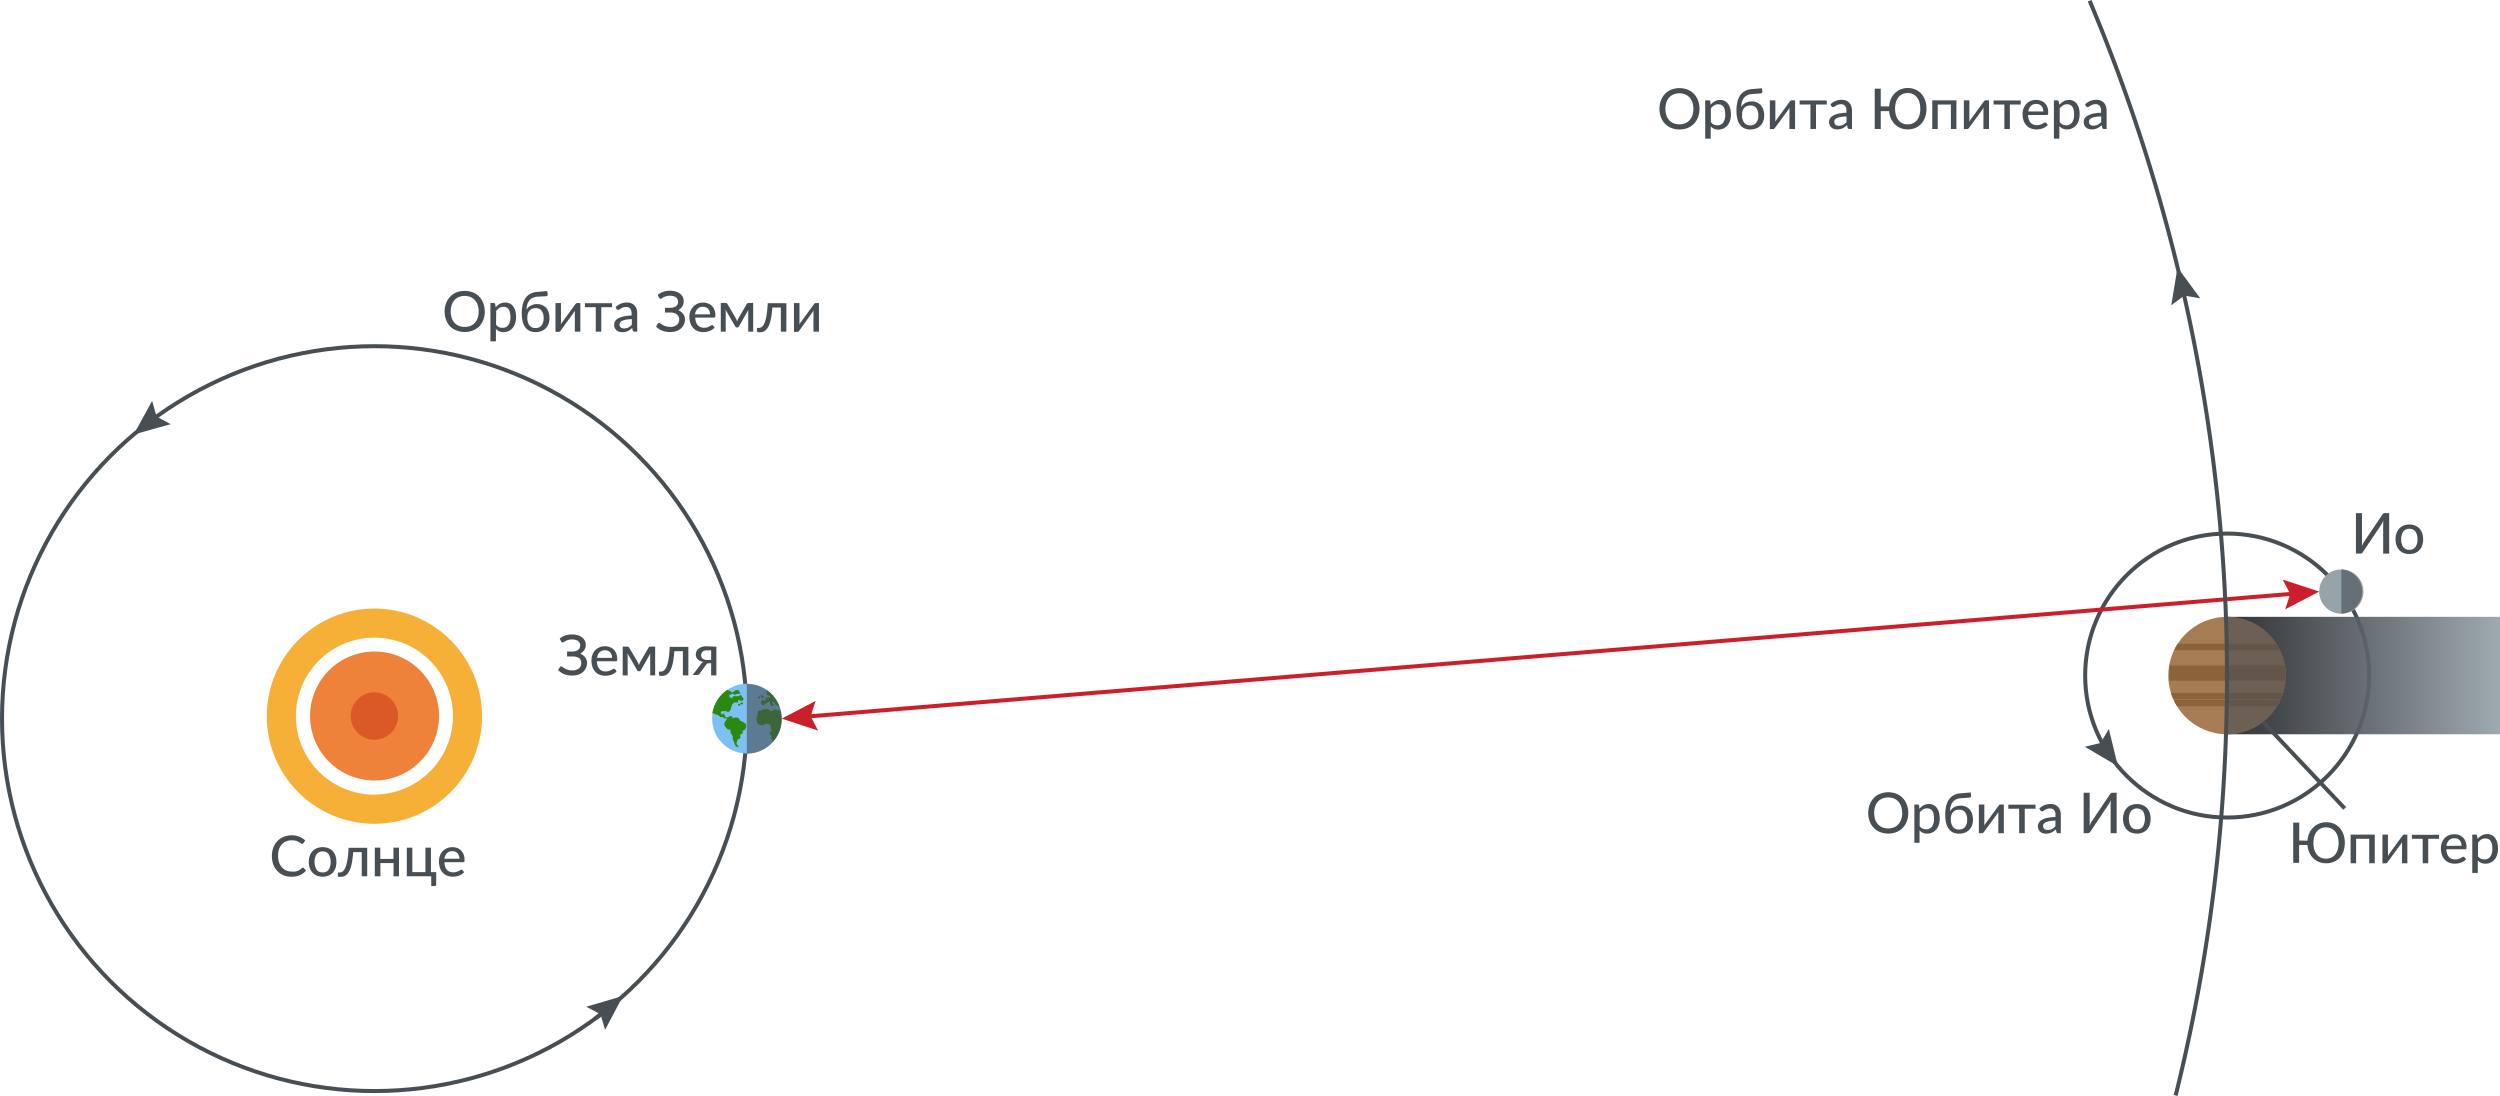 <?xml version="1.0" encoding="UTF-8"?>
<svg xmlns="http://www.w3.org/2000/svg" xmlns:xlink="http://www.w3.org/1999/xlink" viewBox="0 0 620.31 271.93">
  <defs>
    <style>.cls-1,.cls-13{fill:none;stroke-miterlimit:10;}.cls-1{stroke:#474f54;}.cls-2{fill:#f6b037;}.cls-3{fill:#ee823a;}.cls-4{fill:#db5926;}.cls-5,.cls-8{fill:#474f54;}.cls-6{fill:#7dc1f4;}.cls-7{fill:#2b8911;}.cls-8{opacity:0.61;}.cls-9{fill:#96a3aa;}.cls-10{opacity:0.92;fill:url(#Безымянный_градиент_16);}.cls-11{fill:#a67c52;}.cls-12{fill:#8c6239;}.cls-13{stroke:#cc1f2c;}.cls-14{fill:#cc1f2c;}</style>
    <linearGradient id="Безымянный_градиент_16" x1="552.58" y1="167.62" x2="620.31" y2="167.62" gradientUnits="userSpaceOnUse">
      <stop offset="0" stop-color="#202124"></stop>
      <stop offset="1" stop-color="#96a3aa"></stop>
    </linearGradient>
  </defs>
  <g id="Слой_2" data-name="Слой 2">
    <g id="Слой_1-2" data-name="Слой 1">
      <circle class="cls-1" cx="552.61" cy="167.62" r="35.23"></circle>
      <path class="cls-2" d="M92.91,151a26.7,26.7,0,1,0,26.69,26.69A26.69,26.69,0,0,0,92.91,151Zm0,46.17a19.48,19.48,0,1,1,19.47-19.48A19.48,19.48,0,0,1,92.91,197.14Z"></path>
      <path class="cls-3" d="M108.93,177.66a16,16,0,1,1-16-16A16,16,0,0,1,108.93,177.66Z"></path>
      <path class="cls-4" d="M98.78,177.66a5.88,5.88,0,1,1-5.87-5.87A5.87,5.87,0,0,1,98.78,177.66Z"></path>
      <polygon class="cls-5" points="37.75 99.45 38.82 103.33 42.35 105.25 33.18 107.81 37.75 99.45"></polygon>
      <line class="cls-1" x1="147.81" y1="252.64" x2="149.97" y2="250.89"></line>
      <polygon class="cls-5" points="150.13 255.53 149.01 251.67 145.45 249.79 154.59 247.11 150.13 255.53"></polygon>
      <circle class="cls-1" cx="92.91" cy="178.31" r="92.41"></circle>
      <path class="cls-6" d="M194,178.31a8.65,8.65,0,1,1-8.65-8.65A8.65,8.65,0,0,1,194,178.31Z"></path>
      <path class="cls-7" d="M179.79,179.67v0Z"></path>
      <path class="cls-7" d="M185,179.55l-.92-.61-.34,0-.31-.61-.58-.3h-.65l-.3.26-.3-.58-.63,0-.26.27H180v-.3l-.28-.27,0-.33s-.35-.07-.33,0-.28.26-.28.26a3.54,3.54,0,0,1-.29-.59l.28-.3s.89,0,1,0,.51.24.57.27.67-.6.64-.65.3-1.1.3-1.17a5,5,0,0,1,.59-.62h.95v-.61h.09l.85.31.59-.62h-.32c0-.21-.52-1-.59-.91a6.21,6.21,0,0,1-.57.29l-1.27,0-.34.6-.26-.29-.35,0,0-.62.8-.29h.15l.31.3.82-.3h.69a2,2,0,0,0-.6-.91h-.64c.07.07-.82.58-.82.58a.36.36,0,0,1-.15,0c-.12-.38-1.13-.61-1.13-.61h0a8.62,8.62,0,0,0-3.65,5.79l0,0,.15.06.38,0,.27.28s0-.08.36,0a2.17,2.17,0,0,1,.84.61h.66l.29.3h.61v.34a2.11,2.11,0,0,0-.36.37,4.45,4.45,0,0,0-.21.65,1.53,1.53,0,0,1,0,.27c0,.37.88,1.15.88,1.15l.61,0,0,.65.59,1.12s-.06.74,0,.73.16.48.26.5a5.11,5.11,0,0,1,.22.6,3,3,0,0,1,.14.36c0,.13.32.36.32.36l.58,0s-.27-.33-.34-.39a4.71,4.71,0,0,1-.25-.45s0,0,0-.14a7.92,7.92,0,0,1,.28-.82c0-.1.65-.33.65-.33v-.95l.61-.31a3.45,3.45,0,0,1,0-.62c0-.07.49-.18.59-.31a5.38,5.38,0,0,0,.29-.9A2.24,2.24,0,0,0,185,179.55Z"></path>
      <polygon class="cls-7" points="183.15 174.95 183.45 175.21 183.75 174.95 183.45 174.63 183.12 174.63 183.12 174.88 183.15 174.95"></polygon>
      <polygon class="cls-7" points="184.03 174.88 183.72 174.63 183.75 174.31 184.37 174.31 184.34 174.6 184.1 174.84 184.03 174.88"></polygon>
      <polygon class="cls-7" points="188.07 172.77 188.07 173.07 188.4 173.34 188.62 173.09 188.42 172.81 188.07 172.77"></polygon>
      <polygon class="cls-7" points="188.73 172.77 189 172.5 189.57 172.77 189.32 173.34 189.01 173.34 189.01 173.02 188.73 172.77"></polygon>
      <path class="cls-7" d="M190.23,171.21v.9a2,2,0,0,0,.36.39l.57.23-.27.32-.66,0-.3.25V174l-.3-.26H189l-.26.58.29.58.55.06.41-.38a1.82,1.82,0,0,0,.81-.52c.22-.34.29.43.29.43l.08.47.31.27.58-.29-.52-.62.24-.27.6.51,0,.35.36.05.25.27.36,0A8.72,8.72,0,0,0,190.23,171.21Z"></path>
      <path class="cls-7" d="M191.88,183.92l-.43-.33V183l-.53-1.12.57-.7-.28-.58,0-.73-.55-.22-.63-.09-.64.38-.68,0-.66-.28s-.31-.8-.31-.84v-.92l.26-.27,0-1.07.28-.26h.6l.47-.29,1.13-.08.85.57s.75-.53,1-.47.43.18.58.21a6,6,0,0,0,.69,0A8.36,8.36,0,0,1,191.88,183.92Z"></path>
      <path class="cls-8" d="M185.3,187a8.65,8.65,0,0,0,0-17.3Z"></path>
      <circle class="cls-9" cx="580.94" cy="146.78" r="5.5"></circle>
      <rect class="cls-10" x="552.58" y="153.05" width="67.73" height="29.14"></rect>
      <circle class="cls-11" cx="552.58" cy="167.62" r="14.57"></circle>
      <polygon class="cls-12" points="565.73 161.34 565.73 161.34 559.8 161.34 539.43 161.34 539.45 161.31 540.3 159.77 540.32 159.75 559.37 159.75 564.84 159.75 565.73 161.34"></polygon>
      <path class="cls-12" d="M567.15,167.62c0,.17,0,.33,0,.49s0,.18,0,.26l0,.54h-29l.17-3.8v0h28.7a.06.06,0,0,0,0,0c0,.12,0,.25,0,.38a2.36,2.36,0,0,1,0,.28l0,.26a5.63,5.63,0,0,1,.05.59l0,.49h0C567.15,167.29,567.15,167.45,567.15,167.62Z"></path>
      <path class="cls-12" d="M566.51,171.91c0,.13-.08.26-.13.39s0,.16-.08.24l-.06.17c0,.13-.1.26-.16.39a3.45,3.45,0,0,1-.14.34s0,0,0,.05H539.23l-.58-1.56h27.86Z"></path>
      <path class="cls-12" d="M565.82,173.72a.08.08,0,0,0,0,0l-.18.37-.15.29c-.09.17-.18.34-.28.5s-.14.25-.22.37v0H540.2a15.18,15.18,0,0,1-.86-1.59Z"></path>
      <path class="cls-8" d="M580.94,152.29a5.51,5.51,0,0,0,0-11Z"></path>
      <polygon class="cls-5" points="517.3 185.29 521.21 184.34 523.25 180.87 525.51 190.13 517.3 185.29"></polygon>
      <line class="cls-13" x1="199.9" y1="177.82" x2="569.49" y2="147.27"></line>
      <polygon class="cls-14" points="203 181.28 201.13 177.72 202.39 173.9 193.95 178.31 203 181.28"></polygon>
      <polygon class="cls-14" points="566.99 151.2 568.26 147.38 566.38 143.81 575.44 146.78 566.99 151.2"></polygon>
      <path class="cls-5" d="M120.29,77.28a5.77,5.77,0,0,1-.36,2.07,4.85,4.85,0,0,1-1,1.62A4.54,4.54,0,0,1,117.34,82a5.64,5.64,0,0,1-4.07,0A4.68,4.68,0,0,1,111.69,81a5,5,0,0,1-1-1.62,6,6,0,0,1,0-4.14,4.93,4.93,0,0,1,1-1.63,4.68,4.68,0,0,1,1.58-1.06,5.64,5.64,0,0,1,4.07,0,4.54,4.54,0,0,1,1.57,1.06,4.79,4.79,0,0,1,1,1.63A5.77,5.77,0,0,1,120.29,77.28Zm-1.52,0a4.73,4.73,0,0,0-.25-1.61,3.33,3.33,0,0,0-.69-1.21,3,3,0,0,0-1.1-.77,3.61,3.61,0,0,0-1.43-.26,3.68,3.68,0,0,0-1.43.26,2.92,2.92,0,0,0-1.09.77,3.21,3.21,0,0,0-.7,1.21,5.31,5.31,0,0,0,0,3.22,3.29,3.29,0,0,0,.7,1.21,3,3,0,0,0,1.09.76,3.87,3.87,0,0,0,1.43.26,3.8,3.8,0,0,0,1.43-.26,3.06,3.06,0,0,0,1.1-.76,3.42,3.42,0,0,0,.69-1.21A4.73,4.73,0,0,0,118.77,77.28Z"></path>
      <path class="cls-5" d="M123,76.25a4.35,4.35,0,0,1,.48-.48,3,3,0,0,1,1.18-.63,3.22,3.22,0,0,1,.71-.08,2.47,2.47,0,0,1,1.1.24,2.27,2.27,0,0,1,.85.7,3.36,3.36,0,0,1,.54,1.14,5.65,5.65,0,0,1,.19,1.56,4.91,4.91,0,0,1-.21,1.46,3.66,3.66,0,0,1-.61,1.18,2.84,2.84,0,0,1-1,.78,2.8,2.8,0,0,1-1.28.28,2.55,2.55,0,0,1-1.09-.21,2.49,2.49,0,0,1-.81-.59v3.09h-1.37v-9.5h.82a.34.34,0,0,1,.36.27Zm.08,4.3a1.87,1.87,0,0,0,.72.62,2.21,2.21,0,0,0,.87.17,1.7,1.7,0,0,0,1.45-.67,3.17,3.17,0,0,0,.52-2,4.81,4.81,0,0,0-.12-1.16,2.29,2.29,0,0,0-.33-.79,1.3,1.3,0,0,0-.55-.44,1.66,1.66,0,0,0-.72-.15,2,2,0,0,0-1,.27,3,3,0,0,0-.8.75Z"></path>
      <path class="cls-5" d="M133.34,73.62a3.41,3.41,0,0,0-1.19.3,2.34,2.34,0,0,0-.83.65,3.06,3.06,0,0,0-.49,1,5.45,5.45,0,0,0-.2,1.28,2.71,2.71,0,0,1,.44-.57,3.1,3.1,0,0,1,2.17-.83,3.3,3.3,0,0,1,1.29.25,2.93,2.93,0,0,1,1,.71,3.15,3.15,0,0,1,.6,1.1,4.51,4.51,0,0,1,.21,1.42,4.1,4.1,0,0,1-.24,1.44,3.29,3.29,0,0,1-.7,1.1,3,3,0,0,1-1.09.69,4,4,0,0,1-2.77,0,2.64,2.64,0,0,1-1.09-.8,4,4,0,0,1-.73-1.44,8.22,8.22,0,0,1-.26-2.21,10,10,0,0,1,.2-2,5,5,0,0,1,.66-1.64,3.45,3.45,0,0,1,1.18-1.13,4.19,4.19,0,0,1,1.77-.51l2.53-.21.08.72a.56.56,0,0,1-.07.39.36.36,0,0,1-.32.17Zm-.48,7.77a1.81,1.81,0,0,0,1.52-.65,2.83,2.83,0,0,0,.51-1.81,3,3,0,0,0-.49-1.82,1.77,1.77,0,0,0-1.49-.65,2.35,2.35,0,0,0-.86.15,1.85,1.85,0,0,0-.65.45,2,2,0,0,0-.41.72,3.33,3.33,0,0,0-.14,1,3.26,3.26,0,0,0,.5,1.93A1.75,1.75,0,0,0,132.86,81.39Z"></path>
      <path class="cls-5" d="M144,75.19V82.3h-1.37V77.65c0-.09,0-.19,0-.31s0-.23.05-.34l-.14.27a1.28,1.28,0,0,1-.14.23L139.14,82a1.06,1.06,0,0,1-.2.24.43.43,0,0,1-.28.11h-.83V75.19h1.36v4.66c0,.09,0,.19,0,.31s0,.22,0,.34a2.81,2.81,0,0,1,.27-.5l3.27-4.47a1.1,1.1,0,0,1,.21-.23.44.44,0,0,1,.29-.11Z"></path>
      <path class="cls-5" d="M151.87,76.23h-2.68V82.3h-1.37V76.23h-2.68v-1h6.73Z"></path>
      <path class="cls-5" d="M152.77,76.18a4.15,4.15,0,0,1,1.29-.84,4,4,0,0,1,1.53-.28,2.6,2.6,0,0,1,1.08.2,2.16,2.16,0,0,1,.79.55,2.36,2.36,0,0,1,.49.86,3.44,3.44,0,0,1,.16,1.1V82.3h-.6a.63.63,0,0,1-.31-.06A.48.48,0,0,1,157,82l-.15-.63a5.36,5.36,0,0,1-.54.45,3.08,3.08,0,0,1-.55.33,2.64,2.64,0,0,1-.62.2,3.29,3.29,0,0,1-.73.07,2.56,2.56,0,0,1-.79-.11,1.83,1.83,0,0,1-.64-.36,1.64,1.64,0,0,1-.43-.59,2.15,2.15,0,0,1-.16-.83,1.61,1.61,0,0,1,.23-.81,2.09,2.09,0,0,1,.74-.7,5,5,0,0,1,1.35-.5,10.09,10.09,0,0,1,2-.23v-.51a1.82,1.82,0,0,0-.35-1.21,1.25,1.25,0,0,0-1-.4,2.39,2.39,0,0,0-.76.11,3.61,3.61,0,0,0-.52.25l-.39.25a.55.55,0,0,1-.34.11.4.4,0,0,1-.24-.07.9.9,0,0,1-.16-.18Zm4,3a12.17,12.17,0,0,0-1.42.13,4.11,4.11,0,0,0-.94.27,1.44,1.44,0,0,0-.53.4.91.91,0,0,0-.16.51,1.11,1.11,0,0,0,.09.46.92.92,0,0,0,.24.31,1.06,1.06,0,0,0,.35.18,1.56,1.56,0,0,0,.44.06,2.63,2.63,0,0,0,.58-.07,2.44,2.44,0,0,0,.93-.46,4.81,4.81,0,0,0,.42-.38Z"></path>
      <path class="cls-5" d="M163.18,73.19a4,4,0,0,1,1.34-.78,5.19,5.19,0,0,1,1.73-.27,4.75,4.75,0,0,1,1.41.2,3.25,3.25,0,0,1,1.07.53,2.31,2.31,0,0,1,.92,1.86,2.42,2.42,0,0,1-.36,1.32,2.46,2.46,0,0,1-1,.9,4.06,4.06,0,0,1,.68.4,2.91,2.91,0,0,1,.53.52,2.42,2.42,0,0,1,.34.63,2,2,0,0,1,.13.72,3,3,0,0,1-.25,1.24,2.77,2.77,0,0,1-.71,1,3.42,3.42,0,0,1-1.16.68,4.5,4.5,0,0,1-1.57.25,5.14,5.14,0,0,1-2-.36,4.3,4.3,0,0,1-1.5-1l.43-.71a.38.38,0,0,1,.14-.14.36.36,0,0,1,.2-.06.69.69,0,0,1,.36.16c.14.1.32.21.53.34a5,5,0,0,0,.76.34,3.43,3.43,0,0,0,1.08.15,2.51,2.51,0,0,0,1.66-.49,1.69,1.69,0,0,0,.59-1.38,1.58,1.58,0,0,0-.15-.69,1.61,1.61,0,0,0-.43-.54,2.3,2.3,0,0,0-.68-.35,2.88,2.88,0,0,0-.91-.11H165V76.37h1.31a2.8,2.8,0,0,0,.79-.1,1.87,1.87,0,0,0,.62-.29,1.32,1.32,0,0,0,.4-.48,1.42,1.42,0,0,0,0-1.25,1.32,1.32,0,0,0-.39-.46,1.84,1.84,0,0,0-.63-.3,2.78,2.78,0,0,0-.85-.11,3.62,3.62,0,0,0-.94.11,4.33,4.33,0,0,0-.66.26c-.19.1-.34.18-.46.26a.58.58,0,0,1-.3.12.32.32,0,0,1-.2-.06.54.54,0,0,1-.14-.18Z"></path>
      <path class="cls-5" d="M177.3,81.29a2.79,2.79,0,0,1-.58.5,3.06,3.06,0,0,1-.7.35,4,4,0,0,1-.77.2,5.12,5.12,0,0,1-.78.06,3.58,3.58,0,0,1-1.36-.25,2.87,2.87,0,0,1-1.08-.73,3.22,3.22,0,0,1-.72-1.19,4.77,4.77,0,0,1-.25-1.63,3.85,3.85,0,0,1,.23-1.38A3.22,3.22,0,0,1,172,76.1a3.06,3.06,0,0,1,1.05-.75,3.53,3.53,0,0,1,1.4-.27,3.29,3.29,0,0,1,1.2.21,2.57,2.57,0,0,1,1,.62,2.84,2.84,0,0,1,.63,1,3.84,3.84,0,0,1,.23,1.36.93.93,0,0,1-.07.42.28.28,0,0,1-.26.11h-4.66a3.58,3.58,0,0,0,.18,1.11,2.23,2.23,0,0,0,.44.79,1.77,1.77,0,0,0,.68.47,2.41,2.41,0,0,0,.87.15,2.62,2.62,0,0,0,.79-.1A4,4,0,0,0,176,81a3.54,3.54,0,0,0,.41-.23.56.56,0,0,1,.29-.1.31.31,0,0,1,.26.12ZM176.17,78a2.19,2.19,0,0,0-.11-.75,1.77,1.77,0,0,0-.34-.6,1.45,1.45,0,0,0-.55-.39,1.88,1.88,0,0,0-.74-.14,1.79,1.79,0,0,0-1.35.5,2.4,2.4,0,0,0-.63,1.38Z"></path>
      <path class="cls-5" d="M186.88,75.17V82.3h-1.23V77.78a4.19,4.19,0,0,1,0-.48c0-.17,0-.34.07-.49L183.36,81a.4.4,0,0,1-.16.18.35.35,0,0,1-.23.07h-.15a.37.37,0,0,1-.23-.07.4.4,0,0,1-.16-.18L180,76.8c0,.15.05.31.07.49a4.57,4.57,0,0,1,0,.49V82.3h-1.23V75.17H180a.67.67,0,0,1,.28.06.49.49,0,0,1,.24.25L182.58,79a3,3,0,0,1,.17.36c.05.12.1.25.14.38l.15-.38a3,3,0,0,1,.16-.36l2.05-3.51a.53.53,0,0,1,.24-.25.74.74,0,0,1,.28-.06Z"></path>
      <path class="cls-5" d="M195.12,82.3h-1.37v-6h-2.12c-.06.9-.14,1.67-.25,2.32a10.05,10.05,0,0,1-.41,1.66,4.6,4.6,0,0,1-.53,1.11,2.4,2.4,0,0,1-.61.65,1.79,1.79,0,0,1-.67.32,3.25,3.25,0,0,1-.69.08q-.63,0-.63-.21v-.86h.37a1.61,1.61,0,0,0,.48-.08,1.26,1.26,0,0,0,.48-.32,2.1,2.1,0,0,0,.44-.65,6,6,0,0,0,.39-1.1,12.76,12.76,0,0,0,.3-1.67c.08-.65.15-1.42.2-2.32h4.62Z"></path>
      <path class="cls-5" d="M203.21,75.19V82.3h-1.37V77.65c0-.09,0-.19,0-.31s0-.23,0-.34l-.13.27a2.32,2.32,0,0,1-.14.23L198.35,82a1.41,1.41,0,0,1-.2.24.46.46,0,0,1-.29.11H197V75.19h1.37v4.66c0,.09,0,.19,0,.31s0,.22,0,.34a3.58,3.58,0,0,1,.28-.5l3.27-4.47a1.37,1.37,0,0,1,.2-.23.48.48,0,0,1,.29-.11Z"></path>
      <path class="cls-5" d="M138.87,158.46a4.12,4.12,0,0,1,1.34-.77,5.13,5.13,0,0,1,1.72-.27,4.79,4.79,0,0,1,1.42.19,3.36,3.36,0,0,1,1.07.54,2.43,2.43,0,0,1,.68.82,2.24,2.24,0,0,1,.24,1,2.41,2.41,0,0,1-.36,1.31,2.65,2.65,0,0,1-1,.91,3.36,3.36,0,0,1,.69.4,2.9,2.9,0,0,1,.53.52,2.39,2.39,0,0,1,.34.63,2.13,2.13,0,0,1,.12.72,3.22,3.22,0,0,1-.24,1.24,3,3,0,0,1-.72,1,3.56,3.56,0,0,1-1.16.68,4.75,4.75,0,0,1-1.57.24,5.18,5.18,0,0,1-2-.35,4.66,4.66,0,0,1-1.49-1l.42-.71a.54.54,0,0,1,.15-.15.46.46,0,0,1,.2-.05.66.66,0,0,1,.36.15,4.28,4.28,0,0,0,.52.34,3.85,3.85,0,0,0,.76.34,3.44,3.44,0,0,0,1.09.16,2.54,2.54,0,0,0,1.65-.49,1.68,1.68,0,0,0,.59-1.38,1.63,1.63,0,0,0-.15-.7,1.49,1.49,0,0,0-.43-.54A2.06,2.06,0,0,0,143,163a3.06,3.06,0,0,0-.9-.12h-1.39v-1.22H142a3.3,3.3,0,0,0,.8-.1,2,2,0,0,0,.62-.3,1.39,1.39,0,0,0,.4-.47,1.51,1.51,0,0,0,.14-.65,1.32,1.32,0,0,0-.13-.6,1.29,1.29,0,0,0-.4-.47,1.84,1.84,0,0,0-.63-.3,3.13,3.13,0,0,0-.85-.11,3.25,3.25,0,0,0-.94.12,2.93,2.93,0,0,0-.66.26,4.19,4.19,0,0,0-.45.26.65.65,0,0,1-.3.11.32.32,0,0,1-.2-.06.52.52,0,0,1-.15-.17Z"></path>
      <path class="cls-5" d="M153,166.56a2.56,2.56,0,0,1-.58.51,3.81,3.81,0,0,1-.7.35,4.78,4.78,0,0,1-1.55.25,3.78,3.78,0,0,1-1.36-.24,3.12,3.12,0,0,1-1.09-.73,3.43,3.43,0,0,1-.71-1.19,4.87,4.87,0,0,1-.26-1.64,4.16,4.16,0,0,1,.23-1.38,3.41,3.41,0,0,1,.67-1.12,3,3,0,0,1,1.05-.74,3.3,3.3,0,0,1,1.4-.28,3.16,3.16,0,0,1,1.2.22,2.65,2.65,0,0,1,1,.62,2.88,2.88,0,0,1,.62,1,3.57,3.57,0,0,1,.23,1.35.85.85,0,0,1-.07.43.28.28,0,0,1-.26.11H148.1a4.44,4.44,0,0,0,.18,1.11,2.29,2.29,0,0,0,.45.78,1.74,1.74,0,0,0,.67.47,2.26,2.26,0,0,0,.88.16,2.69,2.69,0,0,0,.79-.11,3.07,3.07,0,0,0,.57-.23c.16-.08.3-.15.41-.22a.55.55,0,0,1,.29-.11.3.3,0,0,1,.26.13Zm-1.13-3.33a2.56,2.56,0,0,0-.11-.75,1.79,1.79,0,0,0-.34-.59,1.69,1.69,0,0,0-.55-.4,1.91,1.91,0,0,0-.74-.14,1.84,1.84,0,0,0-1.36.5,2.39,2.39,0,0,0-.62,1.38Z"></path>
      <path class="cls-5" d="M162.56,160.44v7.14h-1.23v-4.53a4.23,4.23,0,0,1,0-.47,3.4,3.4,0,0,1,.07-.49l-2.38,4.21a.6.6,0,0,1-.16.19.44.44,0,0,1-.23.06h-.16a.4.4,0,0,1-.22-.06.52.52,0,0,1-.17-.19l-2.41-4.23c0,.15.05.32.07.5a4.19,4.19,0,0,1,0,.48v4.53h-1.23v-7.14h1.11a.61.61,0,0,1,.28.07.55.55,0,0,1,.24.24l2.08,3.52a3.73,3.73,0,0,1,.16.35l.15.38.14-.38a3.78,3.78,0,0,1,.17-.35l2.05-3.52a.49.49,0,0,1,.24-.25.67.67,0,0,1,.28-.06Z"></path>
      <path class="cls-5" d="M170.8,167.58h-1.36v-6h-2.12a20.94,20.94,0,0,1-.26,2.32,10.39,10.39,0,0,1-.4,1.66,4.91,4.91,0,0,1-.53,1.1,2.64,2.64,0,0,1-.62.66,1.72,1.72,0,0,1-.66.31,2.71,2.71,0,0,1-.69.08c-.43,0-.64-.06-.64-.21v-.86h.38a1.34,1.34,0,0,0,.48-.08,1.3,1.3,0,0,0,.48-.31,2.79,2.79,0,0,0,.44-.66,5.7,5.7,0,0,0,.39-1.1c.11-.45.21-1,.3-1.66s.15-1.43.19-2.33h4.62Z"></path>
      <path class="cls-5" d="M177.75,160.46v7.12h-1.3v-3H176a1.58,1.58,0,0,0-.34,0,.79.79,0,0,0-.23.09.81.81,0,0,0-.16.16,1.73,1.73,0,0,0-.14.2l-1.45,2a1.13,1.13,0,0,1-.15.21.75.75,0,0,1-.17.14l-.23.1a1.51,1.51,0,0,1-.32,0h-.94l2-2.64a1.34,1.34,0,0,1,.71-.6,2.81,2.81,0,0,1-.9-.25,2.33,2.33,0,0,1-.6-.44,1.51,1.51,0,0,1-.33-.54,1.83,1.83,0,0,1-.11-.61,1.92,1.92,0,0,1,.15-.74,1.72,1.72,0,0,1,.47-.65,2.44,2.44,0,0,1,.83-.47,3.71,3.71,0,0,1,1.23-.18Zm-1.3,3.29v-2.38h-1.13a1.71,1.71,0,0,0-.64.11,1.31,1.31,0,0,0-.42.29,1,1,0,0,0-.22.38,1.54,1.54,0,0,0-.07.42,1.06,1.06,0,0,0,.4.87,1.79,1.79,0,0,0,1.09.31Z"></path>
      <path class="cls-5" d="M75.14,215.27a.26.26,0,0,1,.21.1l.59.64a4.19,4.19,0,0,1-1.5,1.13,5.09,5.09,0,0,1-2.13.4,5,5,0,0,1-2-.38,4.26,4.26,0,0,1-1.51-1.06,4.7,4.7,0,0,1-1-1.62,6,6,0,0,1-.34-2.08,5.82,5.82,0,0,1,.36-2.08,4.78,4.78,0,0,1,1-1.62,4.5,4.5,0,0,1,1.56-1.06,5.17,5.17,0,0,1,2-.38,5,5,0,0,1,1.91.35,5.15,5.15,0,0,1,1.45.93l-.49.7a.49.49,0,0,1-.13.12.29.29,0,0,1-.19,0,.53.53,0,0,1-.31-.13,4.94,4.94,0,0,0-.47-.3,3.55,3.55,0,0,0-.72-.3,3.93,3.93,0,0,0-1.06-.13,3.56,3.56,0,0,0-1.37.26,3.07,3.07,0,0,0-1.08.76,3.5,3.5,0,0,0-.7,1.21A5.1,5.1,0,0,0,69,212.4a4.81,4.81,0,0,0,.26,1.63,3.54,3.54,0,0,0,.72,1.21,3,3,0,0,0,1.07.76,3.43,3.43,0,0,0,1.33.26,6,6,0,0,0,.78,0,4,4,0,0,0,.64-.16,2.73,2.73,0,0,0,.54-.27,3.14,3.14,0,0,0,.52-.4l.11-.08A.35.35,0,0,1,75.14,215.27Z"></path>
      <path class="cls-5" d="M80.06,210.2a3.82,3.82,0,0,1,1.42.26,2.87,2.87,0,0,1,1.07.73,3.28,3.28,0,0,1,.69,1.16,4.48,4.48,0,0,1,.23,1.51,4.54,4.54,0,0,1-.23,1.52,3.2,3.2,0,0,1-.69,1.16,2.87,2.87,0,0,1-1.07.73,4,4,0,0,1-2.85,0,3,3,0,0,1-1.08-.73,3.2,3.2,0,0,1-.69-1.16,4.53,4.53,0,0,1-.24-1.52,4.47,4.47,0,0,1,.24-1.51,3.28,3.28,0,0,1,.69-1.16,3,3,0,0,1,1.08-.73A3.83,3.83,0,0,1,80.06,210.2Zm0,6.26a1.72,1.72,0,0,0,1.5-.68,3.9,3.9,0,0,0,0-3.82,1.72,1.72,0,0,0-1.5-.69,1.75,1.75,0,0,0-1.52.69,3.9,3.9,0,0,0,0,3.82A1.74,1.74,0,0,0,80.06,216.46Z"></path>
      <path class="cls-5" d="M91.11,217.43H89.75v-6H87.63a20.94,20.94,0,0,1-.26,2.32,10.39,10.39,0,0,1-.4,1.66,4.91,4.91,0,0,1-.53,1.1,2.64,2.64,0,0,1-.62.66,1.92,1.92,0,0,1-.66.32,3.25,3.25,0,0,1-.69.08c-.43,0-.64-.07-.64-.21v-.87h.38a1.34,1.34,0,0,0,.48-.08,1.19,1.19,0,0,0,.48-.31,2.79,2.79,0,0,0,.44-.66,5.7,5.7,0,0,0,.39-1.1c.11-.45.21-1,.3-1.66s.15-1.43.19-2.32h4.62Z"></path>
      <path class="cls-5" d="M99,210.32v7.11H97.65v-3.28H94.39v3.28H93v-7.11h1.36v2.8h3.26v-2.8Z"></path>
      <path class="cls-5" d="M108.23,216.39v3.05a.38.38,0,0,1-.12.3.36.36,0,0,1-.28.12H107v-2.43h-6.06v-7.11h1.37v6.07h3.25v-6.07h1.37v6.07Z"></path>
      <path class="cls-5" d="M115.16,216.41a2.36,2.36,0,0,1-.58.51,3.52,3.52,0,0,1-.7.35,4,4,0,0,1-.76.19,5.38,5.38,0,0,1-.78.07,3.83,3.83,0,0,1-1.37-.25,3.08,3.08,0,0,1-1.08-.73,3.45,3.45,0,0,1-.72-1.19,4.83,4.83,0,0,1-.25-1.64,4.16,4.16,0,0,1,.23-1.38,3.09,3.09,0,0,1,.66-1.11,3,3,0,0,1,1.06-.75,3.3,3.3,0,0,1,1.4-.28,3.37,3.37,0,0,1,1.2.22,2.61,2.61,0,0,1,.94.62,2.76,2.76,0,0,1,.63,1,3.8,3.8,0,0,1,.23,1.36.93.93,0,0,1-.07.42.29.29,0,0,1-.26.11h-4.66a3.68,3.68,0,0,0,.18,1.11,2.27,2.27,0,0,0,.44.78,1.77,1.77,0,0,0,.68.47,2.21,2.21,0,0,0,.87.16,2.6,2.6,0,0,0,.79-.11,3.5,3.5,0,0,0,.58-.23l.4-.22a.59.59,0,0,1,.29-.11.29.29,0,0,1,.26.13ZM114,213.08a2.27,2.27,0,0,0-.12-.75,1.63,1.63,0,0,0-.34-.59,1.65,1.65,0,0,0-.54-.4,2,2,0,0,0-.75-.14,1.83,1.83,0,0,0-1.35.5,2.4,2.4,0,0,0-.63,1.38Z"></path>
      <path class="cls-5" d="M421.69,27a5.77,5.77,0,0,1-.36,2.07,4.66,4.66,0,0,1-1,1.62,4.49,4.49,0,0,1-1.57,1.06,5.67,5.67,0,0,1-4.08,0,4.49,4.49,0,0,1-1.57-1.06,4.66,4.66,0,0,1-1-1.62,6.1,6.1,0,0,1,0-4.13,4.7,4.7,0,0,1,1-1.63,4.49,4.49,0,0,1,1.57-1.06,5.53,5.53,0,0,1,4.08,0,4.49,4.49,0,0,1,1.57,1.06,4.7,4.7,0,0,1,1,1.63A5.75,5.75,0,0,1,421.69,27Zm-1.53,0a5.09,5.09,0,0,0-.24-1.61,3.6,3.6,0,0,0-.7-1.21,3,3,0,0,0-1.09-.76,3.92,3.92,0,0,0-2.86,0,3.06,3.06,0,0,0-1.1.76,3.44,3.44,0,0,0-.7,1.21,5.55,5.55,0,0,0,0,3.23,3.39,3.39,0,0,0,.7,1.2,2.94,2.94,0,0,0,1.1.76,3.92,3.92,0,0,0,2.86,0,2.9,2.9,0,0,0,1.09-.76,3.55,3.55,0,0,0,.7-1.2A5.11,5.11,0,0,0,420.16,27Z"></path>
      <path class="cls-5" d="M424.44,26a4.45,4.45,0,0,1,.48-.49,2.94,2.94,0,0,1,.55-.37,2.6,2.6,0,0,1,.62-.25,2.78,2.78,0,0,1,.72-.09,2.5,2.5,0,0,1,1.1.24,2.26,2.26,0,0,1,.84.7,3.35,3.35,0,0,1,.54,1.14,5.73,5.73,0,0,1,.2,1.56,4.62,4.62,0,0,1-.22,1.47,3.43,3.43,0,0,1-.61,1.17,2.8,2.8,0,0,1-1,.78,2.85,2.85,0,0,1-1.29.29,2.62,2.62,0,0,1-1.09-.21,2.72,2.72,0,0,1-.81-.59V34.4h-1.37V24.9H424a.33.33,0,0,1,.36.27Zm.07,4.3a1.84,1.84,0,0,0,.72.61,2.07,2.07,0,0,0,.88.18,1.73,1.73,0,0,0,1.45-.68,3.22,3.22,0,0,0,.51-2,5.57,5.57,0,0,0-.11-1.16,2.24,2.24,0,0,0-.34-.78,1.45,1.45,0,0,0-.54-.45,2,2,0,0,0-1.76.13,3,3,0,0,0-.81.75Z"></path>
      <path class="cls-5" d="M434.74,23.33a3.25,3.25,0,0,0-1.2.3,2.3,2.3,0,0,0-.82.65,3,3,0,0,0-.5,1,5.48,5.48,0,0,0-.19,1.29,2.64,2.64,0,0,1,.43-.58,2.9,2.9,0,0,1,.6-.44,3,3,0,0,1,.74-.28,3.22,3.22,0,0,1,.84-.1,3.11,3.11,0,0,1,1.28.25,2.62,2.62,0,0,1,1,.71,3.05,3.05,0,0,1,.61,1.09,4.62,4.62,0,0,1,.21,1.43,3.89,3.89,0,0,1-.25,1.44,3,3,0,0,1-1.78,1.79,4,4,0,0,1-1.42.25,3.58,3.58,0,0,1-1.36-.25,2.62,2.62,0,0,1-1.09-.79,4,4,0,0,1-.72-1.45,7.76,7.76,0,0,1-.26-2.2,9.32,9.32,0,0,1,.2-2.05,4.94,4.94,0,0,1,.65-1.64,3.64,3.64,0,0,1,1.18-1.13,4.28,4.28,0,0,1,1.78-.51l2.53-.21.08.71a.67.67,0,0,1-.07.39.37.37,0,0,1-.33.18Zm-.49,7.76a1.83,1.83,0,0,0,1.53-.64,2.92,2.92,0,0,0,.5-1.82,2.93,2.93,0,0,0-.49-1.81,1.75,1.75,0,0,0-1.48-.65,2.31,2.31,0,0,0-.86.15,1.69,1.69,0,0,0-.66.45,1.94,1.94,0,0,0-.41.72,3.35,3.35,0,0,0-.13,1,3.19,3.19,0,0,0,.5,1.93A1.77,1.77,0,0,0,434.25,31.09Z"></path>
      <path class="cls-5" d="M445.4,24.9V32H444V27.36c0-.09,0-.2,0-.31s0-.23,0-.35c0,.1-.09.19-.13.28a2.32,2.32,0,0,1-.14.23l-3.27,4.46a1.07,1.07,0,0,1-.2.23.42.42,0,0,1-.29.12h-.83V24.9h1.37v4.65c0,.1,0,.2,0,.31a1.86,1.86,0,0,1,0,.34,3.4,3.4,0,0,1,.28-.49l3.26-4.47a1.12,1.12,0,0,1,.21-.23.41.41,0,0,1,.29-.11Z"></path>
      <path class="cls-5" d="M453.27,25.93h-2.68V32h-1.38V25.93h-2.68v-1h6.74Z"></path>
      <path class="cls-5" d="M454.17,25.89A3.89,3.89,0,0,1,457,24.76a2.81,2.81,0,0,1,1.08.2,2.36,2.36,0,0,1,.79.56,2.29,2.29,0,0,1,.48.85,3.21,3.21,0,0,1,.17,1.1V32h-.61a.55.55,0,0,1-.31-.07.46.46,0,0,1-.17-.25l-.14-.62a5.36,5.36,0,0,1-.54.45,3.86,3.86,0,0,1-.56.32,2.52,2.52,0,0,1-.62.21,3.26,3.26,0,0,1-.72.07,2.47,2.47,0,0,1-.79-.12,1.6,1.6,0,0,1-.64-.35,1.58,1.58,0,0,1-.43-.59,2,2,0,0,1-.16-.84,1.51,1.51,0,0,1,.23-.81,2.07,2.07,0,0,1,.74-.69,4.88,4.88,0,0,1,1.34-.51,10.34,10.34,0,0,1,2-.22v-.52a1.79,1.79,0,0,0-.34-1.2,1.25,1.25,0,0,0-1-.4,2.28,2.28,0,0,0-.75.11,3.76,3.76,0,0,0-.53.25l-.38.25a.62.62,0,0,1-.34.11.35.35,0,0,1-.24-.08.73.73,0,0,1-.17-.18Zm4,3a10.31,10.31,0,0,0-1.41.13,4.21,4.21,0,0,0-.95.27,1.22,1.22,0,0,0-.52.4.83.83,0,0,0-.16.5,1.26,1.26,0,0,0,.08.46.87.87,0,0,0,.24.32,1,1,0,0,0,.36.18,2,2,0,0,0,.44.05,2.65,2.65,0,0,0,.58-.06,2.05,2.05,0,0,0,.49-.18,3,3,0,0,0,.44-.28,3.73,3.73,0,0,0,.41-.39Z"></path>
      <path class="cls-5" d="M468.74,26.4a5.64,5.64,0,0,1,.44-1.84,4.7,4.7,0,0,1,1-1.45,4.23,4.23,0,0,1,1.41-.93,4.68,4.68,0,0,1,1.79-.34,4.56,4.56,0,0,1,1.91.39,4.07,4.07,0,0,1,1.46,1.06,4.82,4.82,0,0,1,.93,1.63,6.63,6.63,0,0,1,0,4.13,4.78,4.78,0,0,1-.93,1.62,4.19,4.19,0,0,1-1.46,1.06,5,5,0,0,1-3.7.05,4.23,4.23,0,0,1-1.41-.93,4.54,4.54,0,0,1-1-1.44,5.64,5.64,0,0,1-.44-1.84h-2.08V32h-1.5V22h1.5V26.4Zm4.6,4.46a3,3,0,0,0,1.29-.27,2.73,2.73,0,0,0,1-.77,3.42,3.42,0,0,0,.62-1.22,6,6,0,0,0,0-3.23,3.47,3.47,0,0,0-.62-1.23,2.76,2.76,0,0,0-1-.78,3,3,0,0,0-1.29-.27,3,3,0,0,0-1.29.27,2.85,2.85,0,0,0-1,.78,3.65,3.65,0,0,0-.62,1.23,6,6,0,0,0,0,3.23,3.59,3.59,0,0,0,.62,1.22,2.82,2.82,0,0,0,1,.77A3,3,0,0,0,473.34,30.86Z"></path>
      <path class="cls-5" d="M485.43,32h-1.37V25.93H480.8V32h-1.36V24.9h6Z"></path>
      <path class="cls-5" d="M493.52,24.9V32h-1.38V27.36c0-.09,0-.2,0-.31s0-.23,0-.35c-.05.1-.09.19-.14.28a2.36,2.36,0,0,1-.13.23l-3.27,4.46a1.07,1.07,0,0,1-.2.23.42.42,0,0,1-.29.12h-.83V24.9h1.37v4.65c0,.1,0,.2,0,.31s0,.23,0,.34a4.89,4.89,0,0,1,.27-.49l3.27-4.47a1.12,1.12,0,0,1,.21-.23.41.41,0,0,1,.29-.11Z"></path>
      <path class="cls-5" d="M501.38,25.93H498.7V32h-1.37V25.93h-2.68v-1h6.73Z"></path>
      <path class="cls-5" d="M508.1,31a2.56,2.56,0,0,1-.58.51,3.81,3.81,0,0,1-.7.35,5.18,5.18,0,0,1-1.55.26,3.78,3.78,0,0,1-1.36-.25,3.12,3.12,0,0,1-1.09-.73,3.43,3.43,0,0,1-.71-1.19,4.81,4.81,0,0,1-.26-1.63,4.18,4.18,0,0,1,.23-1.39,3.36,3.36,0,0,1,.67-1.11,2.88,2.88,0,0,1,1.05-.75,3.46,3.46,0,0,1,1.4-.28,3.37,3.37,0,0,1,1.2.22,2.65,2.65,0,0,1,1,.62,2.88,2.88,0,0,1,.62,1A3.63,3.63,0,0,1,508.2,28a.81.81,0,0,1-.07.42.28.28,0,0,1-.26.11h-4.66a4,4,0,0,0,.18,1.11,2.43,2.43,0,0,0,.45.79,1.71,1.71,0,0,0,.67.46,2.26,2.26,0,0,0,.88.16,2.69,2.69,0,0,0,.79-.11,4,4,0,0,0,.57-.22l.41-.23a.53.53,0,0,1,.29-.11.33.33,0,0,1,.26.13ZM507,27.66a2.27,2.27,0,0,0-.12-.75,1.5,1.5,0,0,0-.34-.59,1.42,1.42,0,0,0-.54-.39,1.75,1.75,0,0,0-.74-.14,1.83,1.83,0,0,0-1.36.49,2.33,2.33,0,0,0-.62,1.38Z"></path>
      <path class="cls-5" d="M511,26a4.45,4.45,0,0,1,.48-.49,2.94,2.94,0,0,1,.55-.37,2.6,2.6,0,0,1,.62-.25,2.71,2.71,0,0,1,.71-.09,2.51,2.51,0,0,1,1.11.24,2.34,2.34,0,0,1,.84.7,3.55,3.55,0,0,1,.54,1.14A5.75,5.75,0,0,1,516,28.4a4.93,4.93,0,0,1-.21,1.47,3.43,3.43,0,0,1-.61,1.17,2.8,2.8,0,0,1-1,.78,2.88,2.88,0,0,1-1.29.29,2.42,2.42,0,0,1-1.9-.8V34.4h-1.37V24.9h.82a.34.34,0,0,1,.36.27Zm.07,4.3a1.84,1.84,0,0,0,.72.61,2.05,2.05,0,0,0,.87.18,1.74,1.74,0,0,0,1.46-.68,3.22,3.22,0,0,0,.51-2,4.92,4.92,0,0,0-.12-1.16,2.07,2.07,0,0,0-.33-.78,1.45,1.45,0,0,0-.54-.45,2,2,0,0,0-1.76.13,2.72,2.72,0,0,0-.81.75Z"></path>
      <path class="cls-5" d="M517.36,25.89a4.07,4.07,0,0,1,1.29-.85,4.17,4.17,0,0,1,1.53-.28,2.81,2.81,0,0,1,1.08.2,2.36,2.36,0,0,1,.79.56,2.44,2.44,0,0,1,.48.85,3.48,3.48,0,0,1,.17,1.1V32h-.61a.55.55,0,0,1-.31-.07.46.46,0,0,1-.17-.25l-.14-.62a5.36,5.36,0,0,1-.54.45,3.86,3.86,0,0,1-.56.32,2.52,2.52,0,0,1-.62.21,3.29,3.29,0,0,1-.73.07,2.45,2.45,0,0,1-.78-.12,1.6,1.6,0,0,1-.64-.35,1.58,1.58,0,0,1-.43-.59,2,2,0,0,1-.16-.84,1.51,1.51,0,0,1,.23-.81,2,2,0,0,1,.74-.69,4.88,4.88,0,0,1,1.34-.51,10.25,10.25,0,0,1,2-.22v-.52a1.79,1.79,0,0,0-.34-1.2,1.25,1.25,0,0,0-1-.4,2.28,2.28,0,0,0-.75.11,3.76,3.76,0,0,0-.53.25l-.38.25a.62.62,0,0,1-.34.11.35.35,0,0,1-.24-.08.73.73,0,0,1-.17-.18Zm4,3A10.31,10.31,0,0,0,520,29a4.21,4.21,0,0,0-1,.27,1.22,1.22,0,0,0-.52.4.83.83,0,0,0-.16.5,1.26,1.26,0,0,0,.08.46.87.87,0,0,0,.24.32,1,1,0,0,0,.36.18,2,2,0,0,0,.44.05,2.49,2.49,0,0,0,.57-.06,2.13,2.13,0,0,0,.5-.18,3,3,0,0,0,.44-.28,3.73,3.73,0,0,0,.41-.39Z"></path>
      <path class="cls-5" d="M572.54,208.6a5.7,5.7,0,0,1,.44-1.85,4.65,4.65,0,0,1,1-1.44,4.25,4.25,0,0,1,1.41-.94,5,5,0,0,1,3.7,0,4.22,4.22,0,0,1,1.46,1.07,4.78,4.78,0,0,1,.93,1.62,6.66,6.66,0,0,1,0,4.14,5,5,0,0,1-.93,1.62,4.17,4.17,0,0,1-1.46,1,4.56,4.56,0,0,1-1.91.38,4.71,4.71,0,0,1-1.79-.33,4.36,4.36,0,0,1-1.41-.92,4.54,4.54,0,0,1-1-1.44,5.71,5.71,0,0,1-.44-1.84h-2.08v4.43H569v-10h1.5v4.45Zm4.6,4.46a3,3,0,0,0,1.29-.27,2.65,2.65,0,0,0,1-.77,3.51,3.51,0,0,0,.62-1.22,6.07,6.07,0,0,0,0-3.24,3.42,3.42,0,0,0-.62-1.22,2.58,2.58,0,0,0-1-.78,3,3,0,0,0-1.29-.27,3,3,0,0,0-1.29.27,2.74,2.74,0,0,0-1,.78,3.59,3.59,0,0,0-.62,1.22,6.35,6.35,0,0,0,0,3.24,3.69,3.69,0,0,0,.62,1.22,2.82,2.82,0,0,0,1,.77A3,3,0,0,0,577.14,213.06Z"></path>
      <path class="cls-5" d="M589.23,214.2h-1.37v-6.07h-3.25v6.07h-1.37v-7.11h6Z"></path>
      <path class="cls-5" d="M597.32,207.09v7.11H596v-4.64c0-.1,0-.2,0-.32s0-.23,0-.34c0,.1-.09.19-.13.27a1.54,1.54,0,0,1-.14.23l-3.27,4.46a1.11,1.11,0,0,1-.2.24.46.46,0,0,1-.29.11h-.83v-7.12h1.37v4.66c0,.09,0,.19,0,.31a2,2,0,0,1,0,.34,3.58,3.58,0,0,1,.28-.5l3.26-4.46a1.5,1.5,0,0,1,.21-.24.46.46,0,0,1,.29-.11Z"></path>
      <path class="cls-5" d="M605.19,208.13H602.5v6.07h-1.37v-6.07h-2.68v-1h6.74Z"></path>
      <path class="cls-5" d="M611.9,213.19a3.16,3.16,0,0,1-.58.51,3.49,3.49,0,0,1-.7.34,4.15,4.15,0,0,1-.77.2,5.12,5.12,0,0,1-.78.06,3.58,3.58,0,0,1-1.36-.25,2.87,2.87,0,0,1-1.09-.73,3.29,3.29,0,0,1-.71-1.18,4.87,4.87,0,0,1-.26-1.64,3.93,3.93,0,0,1,.24-1.38,3.22,3.22,0,0,1,.66-1.12,3.09,3.09,0,0,1,1.05-.75A3.5,3.5,0,0,1,609,207a3.32,3.32,0,0,1,1.2.21,2.79,2.79,0,0,1,.95.62,3,3,0,0,1,.63,1,3.84,3.84,0,0,1,.22,1.36.88.88,0,0,1-.07.43c0,.07-.13.1-.26.1H607a4.29,4.29,0,0,0,.18,1.11,2.24,2.24,0,0,0,.45.79,1.74,1.74,0,0,0,.67.47,2.5,2.5,0,0,0,.88.15,2.71,2.71,0,0,0,.79-.1,4,4,0,0,0,.57-.23l.41-.23a.53.53,0,0,1,.29-.1.29.29,0,0,1,.26.13Zm-1.13-3.33a2.56,2.56,0,0,0-.11-.75,1.77,1.77,0,0,0-.34-.6,1.45,1.45,0,0,0-.55-.39A1.88,1.88,0,0,0,609,208a1.84,1.84,0,0,0-1.36.5,2.39,2.39,0,0,0-.62,1.38Z"></path>
      <path class="cls-5" d="M614.77,208.16a4.45,4.45,0,0,1,.48-.49,3,3,0,0,1,.55-.38,3.07,3.07,0,0,1,.62-.24,2.76,2.76,0,0,1,.71-.09,2.51,2.51,0,0,1,1.11.24,2.26,2.26,0,0,1,.84.7,3.26,3.26,0,0,1,.54,1.14,5.63,5.63,0,0,1,.2,1.56,5,5,0,0,1-.22,1.47,3.43,3.43,0,0,1-.61,1.17,2.8,2.8,0,0,1-1,.78,2.84,2.84,0,0,1-1.29.28,2.58,2.58,0,0,1-1.09-.21,2.55,2.55,0,0,1-.81-.59v3.09h-1.37v-9.5h.82a.34.34,0,0,1,.36.27Zm.07,4.29a1.87,1.87,0,0,0,.72.62,2,2,0,0,0,.87.17,1.73,1.73,0,0,0,1.46-.67,3.24,3.24,0,0,0,.51-2,5.5,5.5,0,0,0-.11-1.16,2.16,2.16,0,0,0-.34-.78,1.28,1.28,0,0,0-.54-.45,1.73,1.73,0,0,0-.73-.14,1.9,1.9,0,0,0-1,.26,3,3,0,0,0-.81.76Z"></path>
      <path class="cls-5" d="M592.81,127.32v10.05h-1.49v-6.91c0-.21,0-.43,0-.66a6.41,6.41,0,0,1,.07-.73c-.09.23-.18.43-.27.62s-.19.37-.28.52l-4.5,6.69a1.4,1.4,0,0,1-.27.33.64.64,0,0,1-.39.14h-1.12V127.32h1.5v6.92c0,.21,0,.43,0,.66s0,.47-.06.73c.08-.22.17-.43.26-.63s.19-.36.28-.51l4.51-6.7a1.15,1.15,0,0,1,.27-.32.55.55,0,0,1,.38-.15Z"></path>
      <path class="cls-5" d="M597.83,130.15a3.73,3.73,0,0,1,1.41.25,3.06,3.06,0,0,1,1.08.74,3.26,3.26,0,0,1,.68,1.16,4.47,4.47,0,0,1,.24,1.51,4.53,4.53,0,0,1-.24,1.52,3.14,3.14,0,0,1-.68,1.15,2.93,2.93,0,0,1-1.08.74,3.73,3.73,0,0,1-1.41.25,3.8,3.8,0,0,1-1.43-.25,3,3,0,0,1-1.08-.74,3.16,3.16,0,0,1-.69-1.15,4.53,4.53,0,0,1-.24-1.52,4.47,4.47,0,0,1,.24-1.51,3.28,3.28,0,0,1,.69-1.16,3.15,3.15,0,0,1,1.08-.74A3.8,3.8,0,0,1,597.83,130.15Zm0,6.26a1.74,1.74,0,0,0,1.5-.68,3.19,3.19,0,0,0,.5-1.91,3.25,3.25,0,0,0-.5-1.92,1.74,1.74,0,0,0-1.5-.68,1.79,1.79,0,0,0-1.53.68,3.25,3.25,0,0,0-.5,1.92,3.19,3.19,0,0,0,.5,1.91A1.79,1.79,0,0,0,597.83,136.41Z"></path>
      <path class="cls-5" d="M473.49,201.71a5.77,5.77,0,0,1-.36,2.07,4.66,4.66,0,0,1-1,1.62,4.49,4.49,0,0,1-1.57,1.06,5.64,5.64,0,0,1-4.07,0,4.44,4.44,0,0,1-1.58-1.06,4.66,4.66,0,0,1-1-1.62,6.1,6.1,0,0,1,0-4.13,4.7,4.7,0,0,1,1-1.63,4.44,4.44,0,0,1,1.58-1.06,5.5,5.5,0,0,1,4.07,0,4.49,4.49,0,0,1,1.57,1.06,4.7,4.7,0,0,1,1,1.63A5.71,5.71,0,0,1,473.49,201.71Zm-1.53,0a5,5,0,0,0-.24-1.61,3.44,3.44,0,0,0-.7-1.21,2.9,2.9,0,0,0-1.09-.76,3.92,3.92,0,0,0-2.86,0,3,3,0,0,0-1.1.76,3.6,3.6,0,0,0-.7,1.21,5,5,0,0,0-.24,1.61,5.11,5.11,0,0,0,.24,1.62,3.55,3.55,0,0,0,.7,1.2,3,3,0,0,0,1.1.76,4.06,4.06,0,0,0,2.86,0,2.9,2.9,0,0,0,1.09-.76,3.39,3.39,0,0,0,.7-1.2A5.11,5.11,0,0,0,472,201.71Z"></path>
      <path class="cls-5" d="M476.24,200.69a4.45,4.45,0,0,1,.48-.49,2.94,2.94,0,0,1,.55-.37,2.85,2.85,0,0,1,.63-.25,2.71,2.71,0,0,1,.71-.09,2.5,2.5,0,0,1,1.1.24,2.26,2.26,0,0,1,.84.7,3.36,3.36,0,0,1,.55,1.14,6.06,6.06,0,0,1,.19,1.56,4.93,4.93,0,0,1-.21,1.47,3.82,3.82,0,0,1-.61,1.17,2.93,2.93,0,0,1-1,.78,2.83,2.83,0,0,1-1.28.29,2.63,2.63,0,0,1-1.1-.21,2.72,2.72,0,0,1-.81-.59v3.08H475v-9.49h.82a.32.32,0,0,1,.35.27Zm.07,4.3a1.94,1.94,0,0,0,.73.61,2.05,2.05,0,0,0,.87.18,1.72,1.72,0,0,0,1.45-.68,3.22,3.22,0,0,0,.51-2,4.91,4.91,0,0,0-.11-1.16,2.16,2.16,0,0,0-.34-.78,1.31,1.31,0,0,0-.54-.45,1.86,1.86,0,0,0-.73-.14,2,2,0,0,0-1,.26,3,3,0,0,0-.81.76Z"></path>
      <path class="cls-5" d="M486.54,198.06a3.2,3.2,0,0,0-1.19.29,2.36,2.36,0,0,0-.83.66,2.82,2.82,0,0,0-.49,1,5,5,0,0,0-.2,1.29,2.69,2.69,0,0,1,.44-.58,2.87,2.87,0,0,1,1.33-.72,3.33,3.33,0,0,1,.84-.1,3.08,3.08,0,0,1,1.28.25,2.62,2.62,0,0,1,1,.71,3.05,3.05,0,0,1,.61,1.09,4.57,4.57,0,0,1,.21,1.43,4.1,4.1,0,0,1-.24,1.44,3.24,3.24,0,0,1-.7,1.09,3.1,3.1,0,0,1-1.09.7,4,4,0,0,1-1.41.25,3.63,3.63,0,0,1-1.37-.25,2.59,2.59,0,0,1-1.08-.79,4,4,0,0,1-.73-1.45,8.14,8.14,0,0,1-.26-2.2,10.14,10.14,0,0,1,.2-2.06,5,5,0,0,1,.66-1.63,3.36,3.36,0,0,1,1.18-1.13,4.05,4.05,0,0,1,1.77-.51l2.53-.21.08.71a.6.6,0,0,1-.07.39.37.37,0,0,1-.32.18Zm-.48,7.76a1.82,1.82,0,0,0,1.52-.64,2.86,2.86,0,0,0,.51-1.82,2.91,2.91,0,0,0-.5-1.81,1.75,1.75,0,0,0-1.48-.65,2.31,2.31,0,0,0-.86.15,1.74,1.74,0,0,0-.65.44,1.93,1.93,0,0,0-.41.73,3,3,0,0,0-.14,1,3.2,3.2,0,0,0,.5,1.92A1.75,1.75,0,0,0,486.06,205.82Z"></path>
      <path class="cls-5" d="M497.2,199.63v7.11h-1.37v-4.65c0-.09,0-.2,0-.31s0-.23,0-.35c0,.1-.09.19-.13.28s-.09.16-.14.23l-3.27,4.45a.91.91,0,0,1-.2.24.39.39,0,0,1-.29.11H491v-7.11h1.36v4.65c0,.09,0,.2,0,.31s0,.23-.05.34a4.27,4.27,0,0,1,.28-.5l3.27-4.46a1.07,1.07,0,0,1,.2-.23.42.42,0,0,1,.29-.11Z"></path>
      <path class="cls-5" d="M505.07,200.66h-2.68v6.08H501v-6.08h-2.69v-1h6.74Z"></path>
      <path class="cls-5" d="M506,200.62a4.18,4.18,0,0,1,1.29-.85,4.25,4.25,0,0,1,1.53-.28,2.77,2.77,0,0,1,1.08.2,2.27,2.27,0,0,1,.79.56,2.31,2.31,0,0,1,.49.85,3.48,3.48,0,0,1,.16,1.1v4.54h-.61a.68.68,0,0,1-.31-.07.44.44,0,0,1-.16-.25l-.15-.62a4.17,4.17,0,0,1-.54.44,3.16,3.16,0,0,1-.56.33,3,3,0,0,1-.62.21,3.26,3.26,0,0,1-.72.07,2.52,2.52,0,0,1-.79-.12,1.6,1.6,0,0,1-.64-.35,1.7,1.7,0,0,1-.43-.59,2,2,0,0,1-.16-.84,1.61,1.61,0,0,1,.23-.81,2,2,0,0,1,.74-.69,4.58,4.58,0,0,1,1.34-.51,10.36,10.36,0,0,1,2.05-.22v-.52a1.79,1.79,0,0,0-.35-1.2,1.24,1.24,0,0,0-1-.4,2.28,2.28,0,0,0-.75.11,3.16,3.16,0,0,0-.52.25l-.39.25a.62.62,0,0,1-.34.11.41.41,0,0,1-.24-.08.55.55,0,0,1-.16-.18Zm4,3a10.32,10.32,0,0,0-1.42.13,4,4,0,0,0-.94.27,1.2,1.2,0,0,0-.53.4.83.83,0,0,0-.16.5,1.08,1.08,0,0,0,.09.46.85.85,0,0,0,.24.32.82.82,0,0,0,.35.17,1.51,1.51,0,0,0,.44.06,2.65,2.65,0,0,0,.58-.06,2.05,2.05,0,0,0,.49-.18,3,3,0,0,0,.44-.28A5,5,0,0,0,510,205Z"></path>
      <path class="cls-5" d="M525.19,196.69v10.05H523.7v-6.92c0-.21,0-.43,0-.66a6.25,6.25,0,0,1,.07-.72c-.09.22-.18.43-.28.62a4,4,0,0,1-.28.51l-4.49,6.7a1.37,1.37,0,0,1-.28.32.56.56,0,0,1-.39.15H517V196.69h1.5v6.91c0,.21,0,.43,0,.66s0,.48-.06.73c.08-.22.17-.43.26-.62a4.89,4.89,0,0,1,.28-.52l4.5-6.7a1.58,1.58,0,0,1,.27-.32.57.57,0,0,1,.39-.14Z"></path>
      <path class="cls-5" d="M530.21,199.51a3.78,3.78,0,0,1,1.42.26,3,3,0,0,1,1.08.73,3.42,3.42,0,0,1,.68,1.16,4.47,4.47,0,0,1,.24,1.51,4.53,4.53,0,0,1-.24,1.52,3.33,3.33,0,0,1-.68,1.16,3,3,0,0,1-1.08.73,4,4,0,0,1-2.84,0,2.91,2.91,0,0,1-1.08-.73,3.2,3.2,0,0,1-.69-1.16,4.53,4.53,0,0,1-.25-1.52,4.47,4.47,0,0,1,.25-1.51,3.28,3.28,0,0,1,.69-1.16,2.91,2.91,0,0,1,1.08-.73A3.74,3.74,0,0,1,530.21,199.51Zm0,6.26a1.74,1.74,0,0,0,1.51-.68,4,4,0,0,0,0-3.82,2,2,0,0,0-3,0,3.9,3.9,0,0,0,0,3.82A1.74,1.74,0,0,0,530.21,205.77Z"></path>
      <polygon class="cls-5" points="545.94 74.03 541.98 73.35 538.74 75.74 540.3 66.35 545.94 74.03"></polygon>
      <line class="cls-1" x1="561.51" y1="179.13" x2="581.77" y2="200.58"></line>
      <path class="cls-8" d="M552.61,153.05a14.57,14.57,0,0,1,0,29.14Z"></path>
      <path class="cls-1" d="M518.49.19a435.05,435.05,0,0,1,33.86,153.88,431.26,431.26,0,0,1-12.52,117.74"></path>
    </g>
  </g>
</svg>
